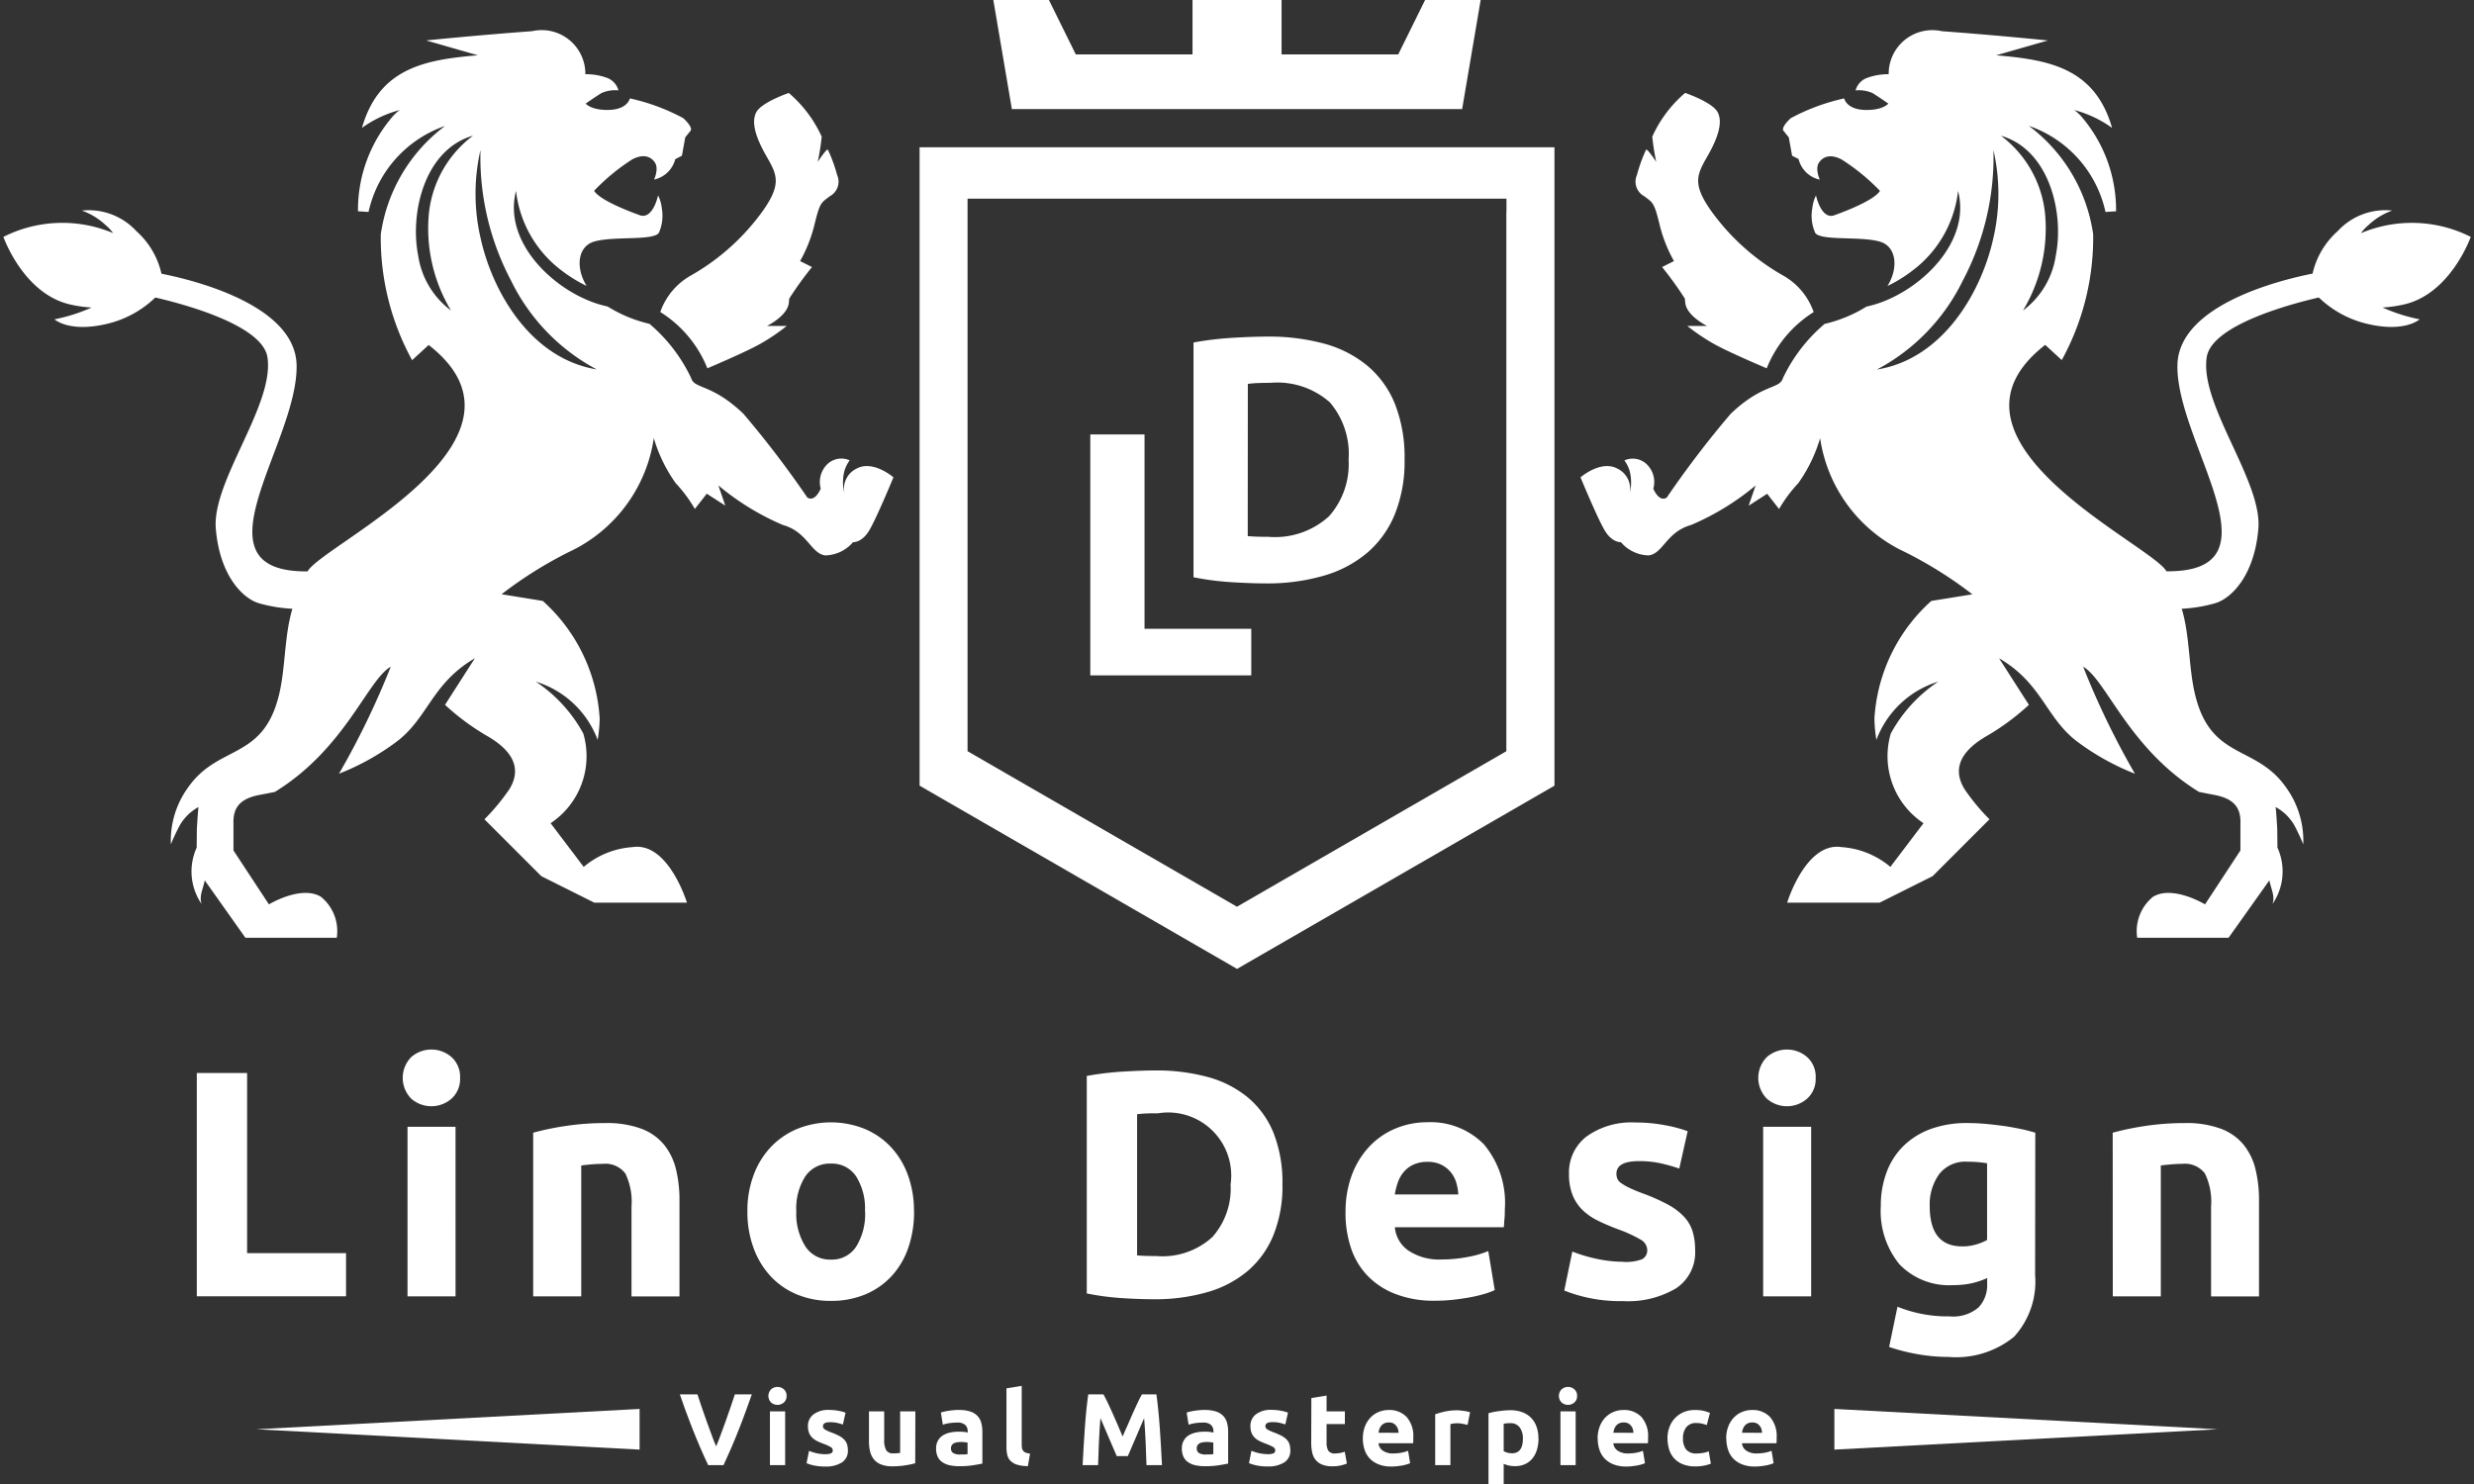 <svg xmlns="http://www.w3.org/2000/svg" xmlns:xlink="http://www.w3.org/1999/xlink" width="100" height="60" viewBox="0 0 100 60"><rect x="0" y="0" width="100" height="60" fill="#333333" stroke="none"/><defs><clipPath id="a"><rect width="99.725" height="60" fill="#fff"/></clipPath></defs><g transform="translate(-4189.863 242)"><g transform="translate(3445 -832)"><g transform="translate(745 590)"><g transform="translate(0 0)" clip-path="url(#a)"><path d="M27.16,7.009l.267-.14.134-.743.221-.274s.107-.12-.3-.5a8.277,8.277,0,0,0-2.16-.8s-.086.438-.822.465-.964-.254-.964-.254.4-.281.643-.428a1.373,1.373,0,0,1,.682-.107.751.751,0,0,0-.468-.508,2.5,2.5,0,0,0-.87-.147,1.765,1.765,0,0,0-2.154-1.738c-2.194.16-4.281.374-4.281.374l2.092.6c-2.123.179-3.992.505-4.686,2.935a4.657,4.657,0,0,1,1.558-.73s-.025-.027-.281.228a5.79,5.79,0,0,0-1.438,3.874l.428.027,0-.005a4.757,4.757,0,0,1,3.093-3.472,6.652,6.652,0,0,0-2.6,4.383,10.3,10.3,0,0,0,1.267,5.088l.669-.615c4.96,3.866-4.316,8.079-4.894,9.154-4.782.043-.386-5.165-.444-8.336-.046-2.442-4.183-3.447-5.463-3.7A3.256,3.256,0,0,0,5.38,9.924a2.615,2.615,0,0,0-2.206-.836,2.748,2.748,0,0,1,.952.581A1.817,1.817,0,0,1,4.437,10,5.282,5.282,0,0,0,0,10.152s.8,2.288,2.684,2.729a5.135,5.135,0,0,0,.882.127,7.027,7.027,0,0,1-1.5.477s.573.531,2.046.2a4.209,4.209,0,0,0,2.029-1.082c1.071.246,4.331,1.1,4.532,2.414.294,1.926-2.247,5-2.087,6.93s1.118,2.847,1.766,3.023a5.951,5.951,0,0,0,1.33.217c-.339,1.127-.27,2.4-.551,3.519-.656,2.625-2.459,1.96-3.676,3.72a3.675,3.675,0,0,0-.686,2.285,8.473,8.473,0,0,1,.366-.777,1.974,1.974,0,0,1,.75-.73c-.025.244-.045.536-.065.893l-.007.748a2.322,2.322,0,0,0,.2,2.28c-.111-.32.058-.6.126-.957L9.783,38.49h3.692a1.787,1.787,0,0,0-.642-1.659c-.8-.481-2.1.308-2.1.308L9.3,34.959V33.879c-.019-.585.192-1.006,1.065-1.168.2-.038.406-.077.609-.119,2.843-1.748,3.746-4.528,4.683-5.063a32.489,32.489,0,0,1-2.092,4.327,9.946,9.946,0,0,0,2.317-1.286c1.287-.961,1.423-2.359,3.175-3.381l-1.206,1.882a9.624,9.624,0,0,0,1.7,1.258c1.391.8,1.231,1.605.91,2.14a8.347,8.347,0,0,1-1.017,1.23l2.3,2.3,2.141,1.071h3.745s-.749-2.462-2.194-2.247a3.426,3.426,0,0,0-1.98.8l-1.337-1.766a3.254,3.254,0,0,0,1.322-3.624,5.914,5.914,0,0,0-1.92-2.1,3.882,3.882,0,0,1,2.5,2.356,5.819,5.819,0,0,0,.081-.857,6.941,6.941,0,0,0-2.3-4.762L20.137,24.6a16.515,16.515,0,0,1,2.729-1.712,6.045,6.045,0,0,0,3.424-4.6,6.107,6.107,0,0,0,.883,1.819,5.7,5.7,0,0,1,.776,1.044l.482-.616.749.482L28.9,20.2A10.41,10.41,0,0,0,31.508,21.8c1,.281,1.123,1.15,1.712,1.23a1.516,1.516,0,0,0,1.123-.535s.348.027.643-.455.99-2.167.99-2.167-.829-.722-1.5-.348A.9.9,0,0,0,34,20.538a1.8,1.8,0,0,1,0-.943,1.409,1.409,0,0,1,.207-.408.819.819,0,0,0-.889.141,1.006,1.006,0,0,0-.281,1s-.221.562-.542.361a40.152,40.152,0,0,0-2.581-3.384c-1.284-1.23-1.98-.99-2.114-1.444a6.518,6.518,0,0,0-1.685-2.194,5.561,5.561,0,0,1-1.69-.7,4.6,4.6,0,0,1-.536-.151c-1.752-.612-3.69-2.5-3.168-4.525a4.678,4.678,0,0,0,1.865,3.237,5.676,5.676,0,0,0,.988.606c-.453-.735-.363-1.588.294-1.789.767-.234,2.354-.027,2.622-.348a1.692,1.692,0,0,0,.125-.994,1.554,1.554,0,0,0-.152-.531s-.194.94-.7.816c0,0-1.615-.551-1.886-1a8.3,8.3,0,0,1,1.544-1.271c.379-.2.722-.169.918.136.153.237-.019.636-.019.636s-.025.045-.01.043a1.127,1.127,0,0,0,.848-.828m45.406,0L72.3,6.87l-.134-.743-.221-.274s-.108-.12.3-.5a8.278,8.278,0,0,1,2.16-.8s.087.438.822.465.964-.254.964-.254-.4-.281-.642-.428a1.373,1.373,0,0,0-.682-.107.749.749,0,0,1,.469-.508,2.494,2.494,0,0,1,.868-.147,1.765,1.765,0,0,1,2.154-1.738c2.194.16,4.281.374,4.281.374l-2.091.6c2.123.179,3.991.505,4.686,2.935a4.663,4.663,0,0,0-1.559-.73s.025-.027.282.228a5.794,5.794,0,0,1,1.438,3.874l-.428.027,0-.005A4.755,4.755,0,0,0,81.87,5.663a6.65,6.65,0,0,1,2.6,4.383A10.289,10.289,0,0,1,83.2,15.133l-.669-.615c-4.96,3.866,4.317,8.079,4.9,9.154,4.781.043.386-5.165.445-8.336.045-2.442,4.183-3.447,5.462-3.7a3.256,3.256,0,0,1,1.012-1.713,2.616,2.616,0,0,1,2.206-.836,2.755,2.755,0,0,0-.952.581,1.817,1.817,0,0,0-.311.334,5.284,5.284,0,0,1,4.438.149s-.8,2.288-2.683,2.729a5.159,5.159,0,0,1-.883.127,7.039,7.039,0,0,0,1.5.477s-.573.531-2.045.2a4.209,4.209,0,0,1-2.029-1.082c-1.07.246-4.33,1.1-4.531,2.414-.294,1.926,2.247,5,2.087,6.93s-1.119,2.847-1.767,3.023a5.945,5.945,0,0,1-1.33.217c.339,1.127.27,2.4.551,3.519.656,2.625,2.46,1.96,3.676,3.72a3.677,3.677,0,0,1,.685,2.285,8.467,8.467,0,0,0-.366-.777,1.972,1.972,0,0,0-.75-.73c.025.244.044.536.064.893l.008.748a2.322,2.322,0,0,1-.2,2.28c.111-.32-.058-.6-.126-.957L89.942,38.49H86.25a1.788,1.788,0,0,1,.641-1.659c.8-.481,2.1.308,2.1.308l1.431-2.181V33.879c.019-.585-.191-1.006-1.065-1.168-.2-.038-.405-.077-.609-.119-2.843-1.748-3.746-4.528-4.683-5.063a32.4,32.4,0,0,0,2.093,4.327,9.964,9.964,0,0,1-2.317-1.286c-1.287-.961-1.422-2.359-3.175-3.381l1.206,1.882a9.6,9.6,0,0,1-1.7,1.258c-1.391.8-1.23,1.605-.909,2.14a8.36,8.36,0,0,0,1.016,1.23l-2.3,2.3-2.141,1.071H72.1s.749-2.462,2.193-2.247a3.423,3.423,0,0,1,1.98.8l1.338-1.766a3.252,3.252,0,0,1-1.322-3.624,5.915,5.915,0,0,1,1.919-2.1,3.887,3.887,0,0,0-2.5,2.356,5.73,5.73,0,0,1-.08-.857,6.941,6.941,0,0,1,2.3-4.762l1.659-.267a16.552,16.552,0,0,0-2.729-1.712,6.045,6.045,0,0,1-3.425-4.6,6.1,6.1,0,0,1-.883,1.819,5.686,5.686,0,0,0-.776,1.044l-.481-.616-.749.482.28-.816A10.4,10.4,0,0,1,68.217,21.8c-1,.281-1.123,1.15-1.712,1.23a1.516,1.516,0,0,1-1.124-.535s-.348.027-.643-.455-.99-2.167-.99-2.167.829-.722,1.5-.348a.9.9,0,0,1,.481,1.016,1.791,1.791,0,0,0,0-.943,1.382,1.382,0,0,0-.207-.408.82.82,0,0,1,.889.141,1,1,0,0,1,.28,1s.221.562.542.361a40.058,40.058,0,0,1,2.582-3.384c1.284-1.23,1.98-.99,2.114-1.444a6.523,6.523,0,0,1,1.686-2.194,5.575,5.575,0,0,0,1.691-.7,4.654,4.654,0,0,0,.535-.151c1.753-.612,3.69-2.5,3.168-4.525a4.678,4.678,0,0,1-1.865,3.237,5.655,5.655,0,0,1-.988.606c.453-.735.363-1.588-.294-1.789-.768-.234-2.354-.027-2.622-.348a1.686,1.686,0,0,1-.125-.994,1.545,1.545,0,0,1,.151-.531s.195.94.7.816c0,0,1.614-.551,1.886-1A8.341,8.341,0,0,0,74.3,7.021c-.379-.2-.721-.169-.918.136-.152.237.019.636.019.636s.025.045.01.043a1.126,1.126,0,0,1-.848-.828m.608,6.179a2.724,2.724,0,0,0-1.232-1.472,9.115,9.115,0,0,1-2.916-2.622c-.776-1.1-.562-1.472-.134-2.221s.615-1.364.4-1.766-1.311-.776-1.311-.776A5.051,5.051,0,0,0,66.648,6.1a9.987,9.987,0,0,0,.16,1.018s-.374-.571-.411-.488a6.014,6.014,0,0,0-.368,1.02.666.666,0,0,0,.294.857c.348.267.4.241.615,1.123a5.788,5.788,0,0,0,.588,1.5l-.481.241a14.125,14.125,0,0,1,.909,1.258c.028.134-.027-.348.028.187s.882.936.882.936h-.8a8.234,8.234,0,0,0,1.07.723c.616.348,2.14.99,2.14.99a4.771,4.771,0,0,1,1.9-2.274m7.568-7.129a4.517,4.517,0,0,1,1.781,3.135,6.435,6.435,0,0,1-.891,3.933,3.384,3.384,0,0,0,1.326-2.22c.348-1.757-.278-4.294-2.216-4.848m-5,9.451c2.683-.441,4.208-3.158,4.681-5.26a7.955,7.955,0,0,0,.016-3.612A10.679,10.679,0,0,1,79.2,11.92a8.065,8.065,0,0,1-3.46,3.589M26.552,13.188a2.717,2.717,0,0,1,1.231-1.472A9.115,9.115,0,0,0,30.7,9.095c.776-1.1.562-1.472.134-2.221s-.615-1.364-.4-1.766,1.311-.776,1.311-.776A5.074,5.074,0,0,1,33.077,6.1a9.981,9.981,0,0,1-.16,1.018s.374-.571.411-.488A6.006,6.006,0,0,1,33.7,7.65a.666.666,0,0,1-.294.857c-.348.267-.4.241-.615,1.123a5.788,5.788,0,0,1-.588,1.5l.481.241a14.127,14.127,0,0,0-.909,1.258c-.027.134.027-.348-.027.187s-.883.936-.883.936h.8a8.234,8.234,0,0,1-1.07.723c-.615.348-2.14.99-2.14.99a4.772,4.772,0,0,0-1.9-2.274M18.983,6.059A4.517,4.517,0,0,0,17.2,9.194a6.438,6.438,0,0,0,.892,3.933,3.386,3.386,0,0,1-1.326-2.22c-.347-1.757.278-4.294,2.216-4.848m5,9.451c-2.683-.441-4.209-3.158-4.682-5.26a7.955,7.955,0,0,1-.016-3.612A10.688,10.688,0,0,0,20.52,11.92a8.065,8.065,0,0,0,3.46,3.589" transform="translate(0 -0.574)" fill="#fff" fill-rule="evenodd"/><path d="M79.662,6.566v25.2l-.305.176-6.11,3.528h0L67.132,39l-.3.174-.3-.174-6.11-3.528h0L54.3,31.939l-.3-.176V5.956H79.662ZM57.73,4.411h18.2L76.679,0H74.433l-1.086,2.2H68.632V0h-3.6v2.2H60.314L59.228,0H56.981Zm19.992,4.14V8.033H55.939V30.372l.259.15,5.187,2.995h0l5.187,2.995.256.148.256-.148,5.187-2.995h0l5.187-2.995.259-.15V8.551Z" transform="translate(-16.967 0)" fill="#fff" fill-rule="evenodd"/><path d="M70.569,33.471v1.883H64.062V25.613h2.192v7.858Z" transform="translate(-20.129 -8.048)" fill="#fff"/><path d="M78.677,24.82a5.7,5.7,0,0,1-.393,2.207,4.085,4.085,0,0,1-1.118,1.56,4.769,4.769,0,0,1-1.764.928,8.192,8.192,0,0,1-2.333.309q-.59,0-1.377-.049a11.3,11.3,0,0,1-1.546-.2V20.084a12.891,12.891,0,0,1,1.581-.19q.823-.049,1.413-.049a8.532,8.532,0,0,1,2.269.28,4.653,4.653,0,0,1,1.75.886,3.934,3.934,0,0,1,1.125,1.546,5.869,5.869,0,0,1,.393,2.263m-6.339,3.092c.1.01.222.016.359.021s.3.008.485.008a3.235,3.235,0,0,0,2.439-.829,3.176,3.176,0,0,0,.794-2.291,3.214,3.214,0,0,0-.759-2.319,3.21,3.21,0,0,0-2.4-.788q-.224,0-.464.008a4.474,4.474,0,0,0-.45.035Z" transform="translate(-22.041 -6.236)" fill="#fff"/><path d="M17.432,70.544v1.745H11.4V63.261h2.033v7.283Z" transform="translate(-3.582 -19.878)" fill="#fff"/><path d="M25.854,63.022a1.064,1.064,0,0,1-.345.84,1.235,1.235,0,0,1-1.629,0,1.2,1.2,0,0,1,0-1.681,1.239,1.239,0,0,1,1.629,0,1.066,1.066,0,0,1,.345.841m-.182,8.832H23.73V65h1.941Z" transform="translate(-7.395 -19.442)" fill="#fff"/><path d="M31.225,66.6a11.089,11.089,0,0,1,1.277-.267,10.606,10.606,0,0,1,1.642-.123,4.006,4.006,0,0,1,1.452.228,2.18,2.18,0,0,1,.918.645,2.522,2.522,0,0,1,.482.99,5.245,5.245,0,0,1,.143,1.277v3.869H35.2V69.58a2.615,2.615,0,0,0-.248-1.329,1.01,1.01,0,0,0-.925-.391q-.208,0-.442.02c-.157.014-.3.028-.417.046v5.289H31.225Z" transform="translate(-9.811 -20.803)" fill="#fff"/><path d="M50.59,69.765a4.448,4.448,0,0,1-.235,1.478,3.21,3.21,0,0,1-.678,1.147,3.038,3.038,0,0,1-1.062.736,3.55,3.55,0,0,1-1.387.261,3.515,3.515,0,0,1-1.375-.261,3.038,3.038,0,0,1-1.062-.736,3.36,3.36,0,0,1-.691-1.147,4.23,4.23,0,0,1-.247-1.478,4.091,4.091,0,0,1,.254-1.472,3.316,3.316,0,0,1,.7-1.133,3.149,3.149,0,0,1,1.068-.73,3.654,3.654,0,0,1,2.71,0,3.084,3.084,0,0,1,1.062.73,3.289,3.289,0,0,1,.691,1.133,4.182,4.182,0,0,1,.248,1.472m-1.981,0a2.439,2.439,0,0,0-.358-1.413,1.17,1.17,0,0,0-1.023-.515,1.185,1.185,0,0,0-1.029.515,2.4,2.4,0,0,0-.365,1.413A2.462,2.462,0,0,0,46.2,71.19a1.179,1.179,0,0,0,1.029.528,1.164,1.164,0,0,0,1.023-.528,2.5,2.5,0,0,0,.358-1.426" transform="translate(-13.78 -20.791)" fill="#fff"/><path d="M71.765,67.722a5.285,5.285,0,0,1-.364,2.045,3.787,3.787,0,0,1-1.036,1.446,4.4,4.4,0,0,1-1.636.86,7.587,7.587,0,0,1-2.162.287q-.547,0-1.278-.045a10.543,10.543,0,0,1-1.433-.189V63.332a11.748,11.748,0,0,1,1.466-.176q.762-.046,1.31-.046a7.857,7.857,0,0,1,2.1.261,4.322,4.322,0,0,1,1.622.82A3.662,3.662,0,0,1,71.4,65.624a5.434,5.434,0,0,1,.364,2.1M65.89,70.588c.1.008.206.015.333.019s.276.007.449.007a2.993,2.993,0,0,0,2.26-.769,2.943,2.943,0,0,0,.737-2.123,2.549,2.549,0,0,0-2.932-2.88c-.139,0-.283,0-.43.006a4.072,4.072,0,0,0-.417.032Z" transform="translate(-20.065 -19.83)" fill="#fff"/><path d="M79.109,69.83a4.2,4.2,0,0,1,.279-1.6,3.426,3.426,0,0,1,.737-1.14,3.074,3.074,0,0,1,1.049-.691,3.3,3.3,0,0,1,1.219-.234,3.025,3.025,0,0,1,2.306.892,3.678,3.678,0,0,1,.847,2.624c0,.114,0,.238-.013.372s-.018.254-.027.357H81.1a1.287,1.287,0,0,0,.56.951,2.245,2.245,0,0,0,1.328.352,5.557,5.557,0,0,0,1.049-.1,3.941,3.941,0,0,0,.84-.24l.261,1.576a2.561,2.561,0,0,1-.417.156,5.322,5.322,0,0,1-.579.137c-.213.039-.441.073-.684.1a7.019,7.019,0,0,1-.73.039,4.3,4.3,0,0,1-1.609-.274,3.124,3.124,0,0,1-1.134-.748,2.963,2.963,0,0,1-.664-1.127,4.461,4.461,0,0,1-.215-1.407m4.559-.742a2.029,2.029,0,0,0-.084-.482,1.2,1.2,0,0,0-.222-.417,1.18,1.18,0,0,0-.378-.3,1.222,1.222,0,0,0-.566-.118,1.308,1.308,0,0,0-.56.111,1.134,1.134,0,0,0-.391.294,1.291,1.291,0,0,0-.241.423,2.748,2.748,0,0,0-.124.489Z" transform="translate(-24.857 -20.791)" fill="#fff"/><path d="M94.375,71.81a1.926,1.926,0,0,0,.756-.1.4.4,0,0,0,.222-.4.5.5,0,0,0-.287-.411,5.393,5.393,0,0,0-.873-.4q-.456-.17-.826-.352a2.445,2.445,0,0,1-.632-.436,1.751,1.751,0,0,1-.4-.606,2.24,2.24,0,0,1-.143-.846,1.829,1.829,0,0,1,.717-1.524,3.113,3.113,0,0,1,1.967-.56,6.3,6.3,0,0,1,1.2.11,5.513,5.513,0,0,1,.912.242l-.339,1.51a7.168,7.168,0,0,0-.735-.208,3.987,3.987,0,0,0-.892-.092q-.912,0-.913.508a.538.538,0,0,0,.039.208.442.442,0,0,0,.156.176,2.2,2.2,0,0,0,.32.184c.134.066.306.137.514.216a7.9,7.9,0,0,1,1.055.466,2.508,2.508,0,0,1,.658.5,1.53,1.53,0,0,1,.339.591,2.637,2.637,0,0,1,.1.754,1.737,1.737,0,0,1-.763,1.535,3.8,3.8,0,0,1-2.156.52A6.068,6.068,0,0,1,92,72.969l.326-1.576a6.18,6.18,0,0,0,1.016.3,4.931,4.931,0,0,0,1.029.112" transform="translate(-28.909 -20.791)" fill="#fff"/><path d="M105.754,63.022a1.064,1.064,0,0,1-.345.84,1.235,1.235,0,0,1-1.629,0,1.195,1.195,0,0,1,0-1.681,1.239,1.239,0,0,1,1.629,0,1.066,1.066,0,0,1,.345.841m-.182,8.832h-1.941V65h1.941Z" transform="translate(-32.501 -19.442)" fill="#fff"/><path d="M116.891,72.356a3.3,3.3,0,0,1-.853,2.495,3.7,3.7,0,0,1-2.638.815,7.258,7.258,0,0,1-1.25-.11,7.736,7.736,0,0,1-1.16-.294l.338-1.627a5.377,5.377,0,0,0,2.1.39,1.576,1.576,0,0,0,1.179-.364,1.311,1.311,0,0,0,.346-.937v-.248a3.211,3.211,0,0,1-.645.215,3.509,3.509,0,0,1-.723.071,2.78,2.78,0,0,1-2.176-.84,3.393,3.393,0,0,1-.755-2.352,3.833,3.833,0,0,1,.235-1.374,2.919,2.919,0,0,1,.684-1.063,3.077,3.077,0,0,1,1.1-.684,4.241,4.241,0,0,1,1.472-.24c.235,0,.476.01.724.032s.493.051.736.084.476.077.7.123.418.1.593.151Zm-4.26-2.787q0,1.628,1.315,1.627a1.911,1.911,0,0,0,.56-.078,2.112,2.112,0,0,0,.444-.181v-3.1q-.144-.026-.339-.045a4.441,4.441,0,0,0-.455-.019,1.335,1.335,0,0,0-1.147.508,2.1,2.1,0,0,0-.378,1.29" transform="translate(-34.768 -20.803)" fill="#fff"/><path d="M124.323,66.6a11.09,11.09,0,0,1,1.277-.267,10.606,10.606,0,0,1,1.642-.123,4.006,4.006,0,0,1,1.452.228,2.18,2.18,0,0,1,.918.645,2.522,2.522,0,0,1,.482.99,5.244,5.244,0,0,1,.143,1.277v3.869H128.3V69.58a2.615,2.615,0,0,0-.248-1.329,1.01,1.01,0,0,0-.925-.391q-.208,0-.442.02c-.157.014-.3.028-.417.046v5.289h-1.941Z" transform="translate(-39.064 -20.803)" fill="#fff"/><path d="M41.015,85.067q-.171-.361-.337-.748c-.11-.259-.216-.515-.315-.767s-.191-.494-.275-.726-.156-.438-.217-.62h.71c.053.165.113.344.179.535s.132.382.2.571l.2.546c.062.173.122.322.178.45.054-.126.113-.276.177-.45s.13-.355.2-.545.134-.381.2-.571.125-.37.179-.536h.686c-.064.183-.138.389-.222.62s-.174.473-.274.726-.2.509-.314.769-.222.507-.335.747Z" transform="translate(-12.528 -25.83)" fill="#fff"/><path d="M45.825,82.131a.338.338,0,0,1-.11.266.393.393,0,0,1-.516,0,.379.379,0,0,1,0-.532.393.393,0,0,1,.516,0,.337.337,0,0,1,.11.266m-.058,2.8h-.615V82.758h.615Z" transform="translate(-14.168 -25.693)" fill="#fff"/><path d="M48.087,84.914a.6.6,0,0,0,.239-.034.127.127,0,0,0,.071-.128.156.156,0,0,0-.092-.13,1.794,1.794,0,0,0-.276-.125,2.686,2.686,0,0,1-.262-.112.763.763,0,0,1-.2-.139.552.552,0,0,1-.128-.192.713.713,0,0,1-.045-.269.578.578,0,0,1,.227-.482.984.984,0,0,1,.623-.178,2.078,2.078,0,0,1,.381.035,1.65,1.65,0,0,1,.289.077l-.108.478c-.072-.024-.149-.047-.233-.066a1.314,1.314,0,0,0-.283-.028c-.193,0-.289.052-.289.16a.174.174,0,0,0,.012.066.142.142,0,0,0,.05.057.806.806,0,0,0,.1.058,1.763,1.763,0,0,0,.163.069,2.524,2.524,0,0,1,.335.147.8.8,0,0,1,.208.157.488.488,0,0,1,.108.189.828.828,0,0,1,.031.238.55.55,0,0,1-.241.486,1.2,1.2,0,0,1-.683.165,2,2,0,0,1-.481-.05,1.874,1.874,0,0,1-.266-.083l.1-.5a2.019,2.019,0,0,0,.322.1,1.624,1.624,0,0,0,.327.035" transform="translate(-14.873 -26.12)" fill="#fff"/><path d="M52.886,85.307a3.215,3.215,0,0,1-.4.084,3.178,3.178,0,0,1-.521.04,1.225,1.225,0,0,1-.46-.075.693.693,0,0,1-.291-.208.813.813,0,0,1-.153-.32,1.717,1.717,0,0,1-.045-.408v-1.21h.615v1.136a.869.869,0,0,0,.079.429.309.309,0,0,0,.293.132c.044,0,.091,0,.141-.005s.093-.009.132-.014V83.211h.615Z" transform="translate(-16.029 -26.146)" fill="#fff"/><path d="M55.9,83.127a1.409,1.409,0,0,1,.455.062.706.706,0,0,1,.291.177.645.645,0,0,1,.155.281,1.385,1.385,0,0,1,.045.367v1.28c-.088.019-.211.042-.368.067a3.439,3.439,0,0,1-.569.04,1.853,1.853,0,0,1-.382-.038.826.826,0,0,1-.295-.123.554.554,0,0,1-.191-.22.778.778,0,0,1-.066-.335.639.639,0,0,1,.077-.322.6.6,0,0,1,.2-.21.935.935,0,0,1,.293-.114,1.652,1.652,0,0,1,.343-.035c.08,0,.15,0,.212.01a.954.954,0,0,1,.152.027v-.058a.342.342,0,0,0-.1-.252.46.46,0,0,0-.33-.094,2.025,2.025,0,0,0-.31.023,1.371,1.371,0,0,0-.264.063l-.079-.494c.036-.01.081-.023.134-.035s.112-.024.176-.034.13-.017.2-.024a1.818,1.818,0,0,1,.212-.011m.05,1.8c.06,0,.118,0,.174,0a1.219,1.219,0,0,0,.132-.012v-.466a1.123,1.123,0,0,0-.112-.016,1,1,0,0,0-.136-.01,1.23,1.23,0,0,0-.163.011.43.43,0,0,0-.134.039.222.222,0,0,0-.091.079.217.217,0,0,0-.034.124.211.211,0,0,0,.1.2.544.544,0,0,0,.266.055" transform="translate(-17.275 -26.12)" fill="#fff"/><path d="M59.988,84.951a1.518,1.518,0,0,1-.435-.058.639.639,0,0,1-.264-.151.5.5,0,0,1-.132-.235,1.267,1.267,0,0,1-.035-.311V81.806l.616-.1v2.365a.824.824,0,0,0,.012.149.251.251,0,0,0,.048.112.246.246,0,0,0,.1.073.555.555,0,0,0,.177.038Z" transform="translate(-18.577 -25.674)" fill="#fff"/><path d="M64.452,82.206c.05.09.107.2.172.336s.132.278.2.434.14.314.209.477l.194.458c.061-.143.126-.3.2-.458s.138-.321.208-.477.138-.3.2-.434.121-.246.171-.336h.586c.027.189.053.4.076.637s.045.481.062.735.034.51.049.765.028.5.039.724h-.627q-.012-.418-.033-.909t-.062-.99l-.165.383c-.06.141-.121.281-.18.422s-.117.274-.172.4l-.141.328h-.45l-.141-.328-.172-.4c-.059-.141-.119-.281-.18-.422s-.116-.267-.165-.383q-.042.5-.062.99t-.033.909H63.61c.011-.226.024-.466.039-.724s.032-.51.05-.765.038-.5.062-.735.049-.448.077-.637Z" transform="translate(-19.987 -25.83)" fill="#fff"/><path d="M70.386,83.127a1.408,1.408,0,0,1,.454.062.706.706,0,0,1,.291.177.645.645,0,0,1,.155.281,1.385,1.385,0,0,1,.045.367v1.28c-.088.019-.211.042-.368.067a3.439,3.439,0,0,1-.569.04,1.853,1.853,0,0,1-.382-.038.826.826,0,0,1-.295-.123.554.554,0,0,1-.191-.22.778.778,0,0,1-.066-.335.639.639,0,0,1,.077-.322.6.6,0,0,1,.2-.21.935.935,0,0,1,.293-.114,1.652,1.652,0,0,1,.343-.035c.08,0,.15,0,.212.01a.954.954,0,0,1,.152.027v-.058a.342.342,0,0,0-.1-.252.46.46,0,0,0-.33-.094,2.025,2.025,0,0,0-.31.023,1.371,1.371,0,0,0-.264.063l-.079-.494c.036-.01.081-.023.134-.035s.112-.024.176-.034.13-.017.2-.024a1.822,1.822,0,0,1,.213-.011m.049,1.8c.06,0,.118,0,.174,0a1.219,1.219,0,0,0,.132-.012v-.466a1.123,1.123,0,0,0-.112-.016,1,1,0,0,0-.136-.01,1.23,1.23,0,0,0-.163.011.43.43,0,0,0-.134.039.222.222,0,0,0-.091.079.217.217,0,0,0-.034.124.211.211,0,0,0,.1.2.544.544,0,0,0,.266.055" transform="translate(-21.826 -26.12)" fill="#fff"/><path d="M74.168,84.914a.6.6,0,0,0,.239-.034.127.127,0,0,0,.071-.128.156.156,0,0,0-.092-.13,1.8,1.8,0,0,0-.276-.125,2.686,2.686,0,0,1-.262-.112.763.763,0,0,1-.2-.139.553.553,0,0,1-.128-.192.713.713,0,0,1-.045-.269A.578.578,0,0,1,73.7,83.3a.984.984,0,0,1,.623-.178,2.078,2.078,0,0,1,.381.035,1.651,1.651,0,0,1,.289.077l-.108.478c-.072-.024-.149-.047-.233-.066a1.314,1.314,0,0,0-.283-.028c-.193,0-.289.052-.289.16a.174.174,0,0,0,.012.066.142.142,0,0,0,.05.057.759.759,0,0,0,.1.058,1.763,1.763,0,0,0,.163.069,2.524,2.524,0,0,1,.335.147.8.8,0,0,1,.208.157.488.488,0,0,1,.108.189.828.828,0,0,1,.031.238.55.55,0,0,1-.241.486,1.2,1.2,0,0,1-.683.165,2,2,0,0,1-.481-.05,1.873,1.873,0,0,1-.266-.083l.1-.5a2.019,2.019,0,0,0,.322.1,1.622,1.622,0,0,0,.326.035" transform="translate(-23.069 -26.12)" fill="#fff"/><path d="M77.093,82.377l.615-.1v.64h.739v.512h-.739v.763a.625.625,0,0,0,.068.311.3.3,0,0,0,.275.115,1.257,1.257,0,0,0,.2-.019.955.955,0,0,0,.192-.053l.086.48a1.849,1.849,0,0,1-.248.078,1.486,1.486,0,0,1-.335.033,1.1,1.1,0,0,1-.416-.068.657.657,0,0,1-.264-.19.7.7,0,0,1-.139-.3,1.739,1.739,0,0,1-.04-.384Z" transform="translate(-24.224 -25.853)" fill="#fff"/><path d="M80.127,84.287a1.317,1.317,0,0,1,.089-.505,1.077,1.077,0,0,1,.233-.361.962.962,0,0,1,.332-.219,1.031,1.031,0,0,1,.386-.074.96.96,0,0,1,.73.282,1.168,1.168,0,0,1,.269.832c0,.036,0,.075,0,.119s-.005.08-.008.112H80.759a.407.407,0,0,0,.177.3.713.713,0,0,0,.42.112,1.841,1.841,0,0,0,.333-.031,1.374,1.374,0,0,0,.266-.077l.083.5a.747.747,0,0,1-.132.049,1.585,1.585,0,0,1-.184.045c-.067.012-.139.021-.216.031a2.183,2.183,0,0,1-.231.012,1.36,1.36,0,0,1-.51-.088,1.009,1.009,0,0,1-.359-.236.944.944,0,0,1-.21-.358,1.4,1.4,0,0,1-.069-.446m1.445-.235a.673.673,0,0,0-.027-.153.375.375,0,0,0-.071-.132.385.385,0,0,0-.119-.1.469.469,0,0,0-.357,0,.349.349,0,0,0-.123.093.406.406,0,0,0-.077.134.819.819,0,0,0-.038.154Z" transform="translate(-25.177 -26.12)" fill="#fff"/><path d="M85.7,83.735c-.055-.014-.119-.028-.194-.043a1.255,1.255,0,0,0-.239-.023,1.133,1.133,0,0,0-.139.011.716.716,0,0,0-.121.023v1.66h-.615V83.306a3.6,3.6,0,0,1,.39-.11,2.292,2.292,0,0,1,.5-.051c.033,0,.073,0,.119.007s.094.009.141.016.093.015.141.024a.709.709,0,0,1,.119.036Z" transform="translate(-26.518 -26.125)" fill="#fff"/><path d="M89.555,84.274a1.58,1.58,0,0,1-.062.459,1.033,1.033,0,0,1-.182.355.808.808,0,0,1-.3.231.962.962,0,0,1-.409.082,1.106,1.106,0,0,1-.239-.024,1.139,1.139,0,0,1-.215-.07v.817h-.615V83.262c.055-.016.118-.032.19-.047s.147-.028.226-.038.158-.021.239-.027.158-.01.233-.01a1.341,1.341,0,0,1,.479.08.95.95,0,0,1,.575.585,1.353,1.353,0,0,1,.076.47m-.627.016a.744.744,0,0,0-.128-.455.444.444,0,0,0-.38-.172c-.055,0-.106,0-.152.007a1.107,1.107,0,0,0-.116.014v1.11a.559.559,0,0,0,.151.062.753.753,0,0,0,.187.024c.291,0,.438-.2.438-.59" transform="translate(-27.505 -26.123)" fill="#fff"/><path d="M92.419,82.131a.338.338,0,0,1-.11.266.392.392,0,0,1-.516,0,.377.377,0,0,1,0-.532.392.392,0,0,1,.516,0,.337.337,0,0,1,.11.266m-.058,2.8h-.615V82.758h.615Z" transform="translate(-28.809 -25.693)" fill="#fff"/><path d="M93.965,84.287a1.317,1.317,0,0,1,.089-.505,1.078,1.078,0,0,1,.233-.361.962.962,0,0,1,.332-.219,1.03,1.03,0,0,1,.386-.074.96.96,0,0,1,.73.282,1.168,1.168,0,0,1,.269.832c0,.036,0,.075,0,.119s-.005.08-.008.112H94.6a.407.407,0,0,0,.177.3.713.713,0,0,0,.42.112,1.84,1.84,0,0,0,.333-.031,1.374,1.374,0,0,0,.266-.077l.083.5a.747.747,0,0,1-.132.049,1.585,1.585,0,0,1-.184.045c-.067.012-.139.021-.216.031a2.183,2.183,0,0,1-.231.012,1.36,1.36,0,0,1-.51-.088,1.009,1.009,0,0,1-.359-.236.944.944,0,0,1-.21-.358,1.4,1.4,0,0,1-.069-.446m1.445-.235a.675.675,0,0,0-.027-.153.375.375,0,0,0-.071-.132.386.386,0,0,0-.119-.1.469.469,0,0,0-.357,0,.349.349,0,0,0-.123.093.406.406,0,0,0-.077.134.819.819,0,0,0-.038.154Z" transform="translate(-29.525 -26.12)" fill="#fff"/><path d="M98.082,84.271a1.265,1.265,0,0,1,.077-.444,1.057,1.057,0,0,1,.221-.364,1.075,1.075,0,0,1,.35-.246,1.164,1.164,0,0,1,.471-.09,1.532,1.532,0,0,1,.318.031,1.441,1.441,0,0,1,.28.088l-.128.492a1.321,1.321,0,0,0-.19-.058.925.925,0,0,0-.231-.025.488.488,0,0,0-.407.169.7.7,0,0,0-.134.446.724.724,0,0,0,.126.454.527.527,0,0,0,.44.161,1.517,1.517,0,0,0,.239-.021,1,1,0,0,0,.236-.066l.086.5a1.46,1.46,0,0,1-.269.077,1.675,1.675,0,0,1-.355.034,1.343,1.343,0,0,1-.512-.088.959.959,0,0,1-.352-.242.927.927,0,0,1-.2-.361,1.5,1.5,0,0,1-.064-.451" transform="translate(-30.819 -26.12)" fill="#fff"/><path d="M101.544,84.287a1.317,1.317,0,0,1,.089-.505,1.078,1.078,0,0,1,.233-.361.962.962,0,0,1,.332-.219,1.03,1.03,0,0,1,.386-.074.96.96,0,0,1,.73.282,1.168,1.168,0,0,1,.269.832c0,.036,0,.075,0,.119s-.005.08-.008.112h-1.394a.407.407,0,0,0,.177.3.713.713,0,0,0,.42.112,1.84,1.84,0,0,0,.333-.031,1.374,1.374,0,0,0,.266-.077l.083.5a.747.747,0,0,1-.132.049,1.586,1.586,0,0,1-.184.045c-.067.012-.139.021-.216.031a2.183,2.183,0,0,1-.231.012,1.36,1.36,0,0,1-.51-.088,1.009,1.009,0,0,1-.359-.236.944.944,0,0,1-.21-.358,1.4,1.4,0,0,1-.069-.446m1.445-.235a.674.674,0,0,0-.027-.153.375.375,0,0,0-.071-.132.386.386,0,0,0-.119-.1.469.469,0,0,0-.357,0,.349.349,0,0,0-.123.093.406.406,0,0,0-.077.134.819.819,0,0,0-.038.154Z" transform="translate(-31.907 -26.12)" fill="#fff"/><path d="M30.4,83.065V84.71l-15.491-.823Z" transform="translate(-4.685 -26.1)" fill="#fff" fill-rule="evenodd"/><path d="M107.919,83.065V84.71l15.491-.823Z" transform="translate(-33.91 -26.1)" fill="#fff" fill-rule="evenodd"/></g></g></g><rect width="100" height="60" transform="translate(4189.863 -242)" fill="none"/></g></svg>